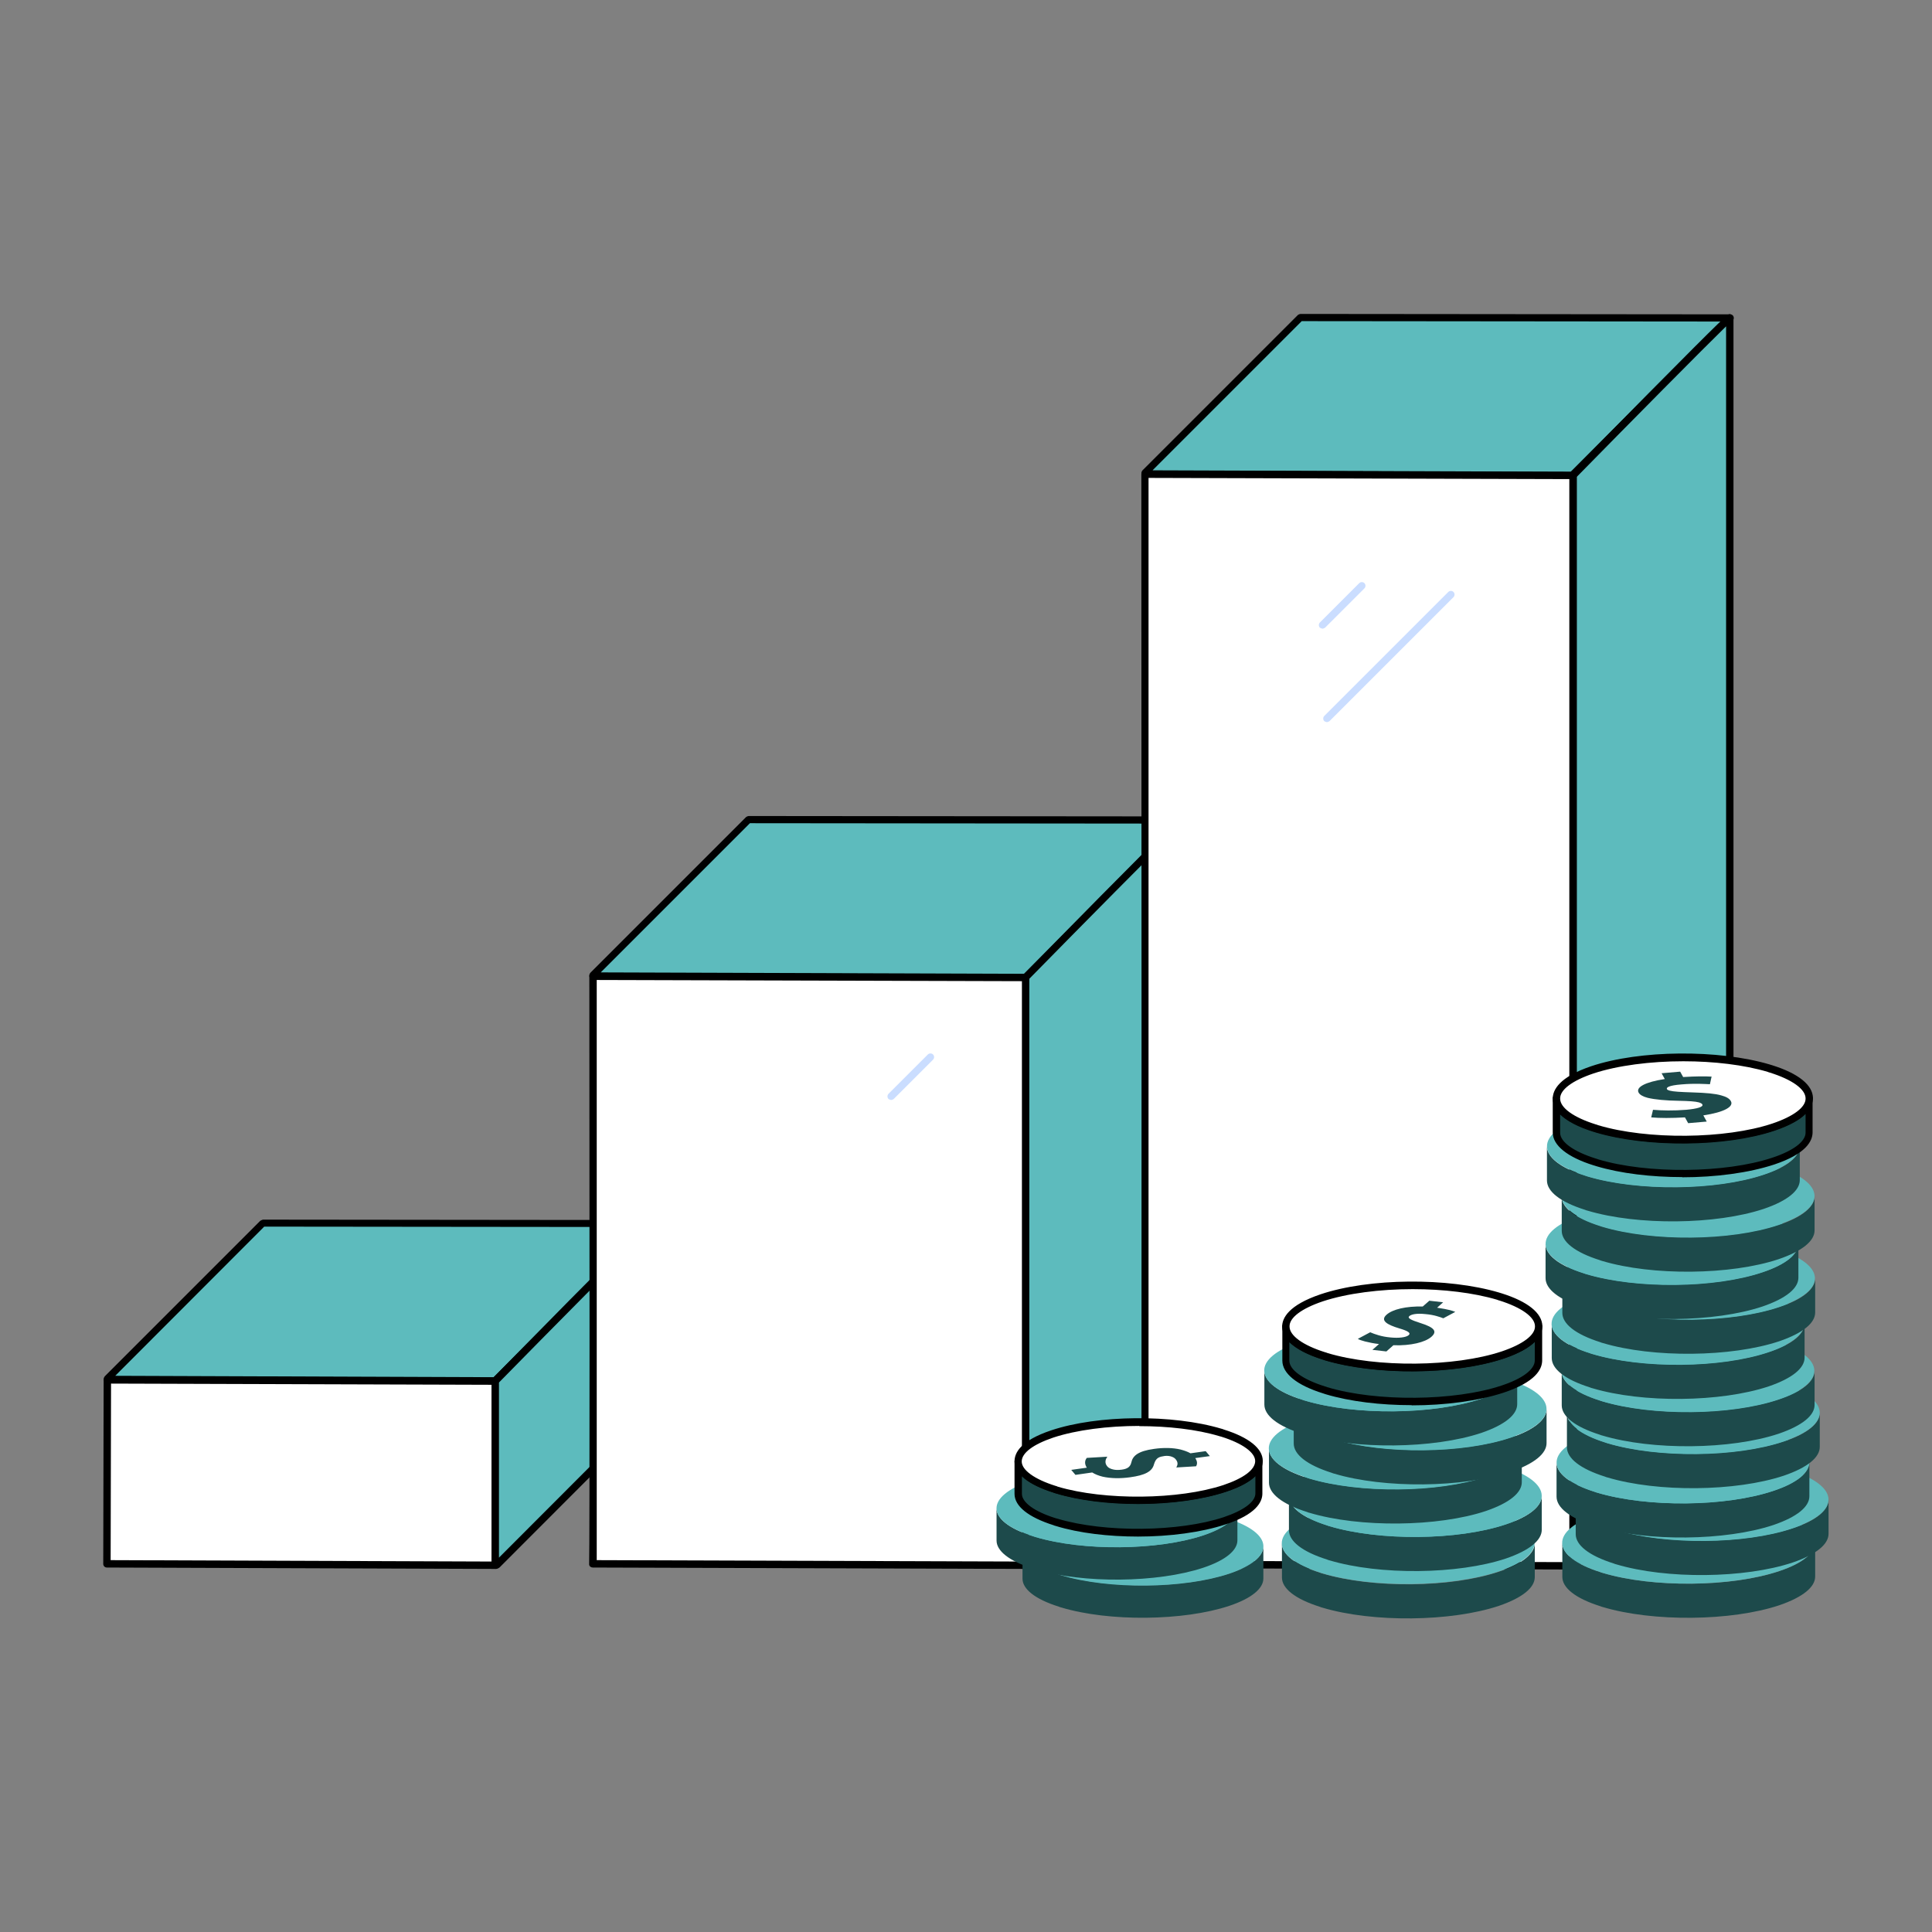 <svg xmlns="http://www.w3.org/2000/svg" id="Capa_2" data-name="Capa 2" viewBox="0 0 96.74 96.74"><rect x="0" y="0" width="96.74" height="96.74" fill="#808080" stroke="none"/><defs><style>      .cls-1 {        fill: none;      }      .cls-1, .cls-2, .cls-3, .cls-4, .cls-5, .cls-6 {        stroke-width: 0px;      }      .cls-3 {        fill: #5dbbbd;      }      .cls-4 {        fill: #1d4a4b;      }      .cls-5 {        fill: #caddff;      }      .cls-6 {        fill: #fff;      }    </style></defs><g id="Capa_1-2" data-name="Capa 1"><g><rect class="cls-1" width="96.74" height="96.74"></rect><g><g><g><g><path class="cls-3" d="M32.63,61.32l-7.82,7.82s-.01,0-.02,0l-19.38-.07s-.04-.04-.02-.06l7.77-7.77s.01,0,.02,0l19.43.02s.04.04.02.06Z"></path><path class="cls-2" d="M24.78,69.34h0l-19.37-.07c-.09,0-.17-.05-.2-.13-.03-.08-.02-.17.05-.24l7.77-7.77s.1-.06.15-.06l19.43.02c.09,0,.17.05.2.13.03.08.02.17-.05.24l-7.82,7.82s-.1.06-.15.06ZM24.67,69.01s0,0,0,0h0ZM24.78,68.97h0s0,0,0,0ZM5.77,68.89l18.95.07,7.52-7.52-19.01-.02-7.46,7.47Z"></path></g><g><path class="cls-3" d="M32.64,61.27v9.32l-7.77,7.78s-.08,0-.08-.03v-9.18s7.74-7.88,7.85-7.88Z"></path><path class="cls-2" d="M24.84,78.56s-.06,0-.09-.02c-.09-.04-.14-.12-.14-.21v-9.18s.02-.09.05-.13c.02-.02,1.96-1.99,3.88-3.94,3.95-3.99,3.99-3.99,4.09-4,.05,0,.1.02.14.05.04.03.06.08.06.13v9.32s-.02.1-.05.13l-7.77,7.78s-.1.07-.16.07ZM24.98,69.23v8.77l7.48-7.49v-8.82c-1.07,1.04-4.86,4.87-7.48,7.54Z"></path></g><g><path class="cls-6" d="M24.79,78.37l-19.44-.07.02-9.21,19.42.06s0,9.25,0,9.22Z"></path><path class="cls-2" d="M24.79,78.56h0l-19.44-.07c-.1,0-.18-.08-.18-.18l.02-9.21s.02-.1.05-.13c.03-.03.08-.05.13-.05h0l19.42.06c.1,0,.18.08.18.18v9.22s-.02.1-.05.13c-.03.03-.08.05-.13.05ZM5.54,78.12l19.07.07v-8.85l-19.05-.06-.02,8.84Z"></path></g></g><g><g><g><path class="cls-3" d="M59.17,41.13l-7.82,7.82-21.65-.07s-.03-.03-.02-.04l7.79-7.79,21.67.02s.06.05.03.07Z"></path><path class="cls-2" d="M51.36,49.13h0l-21.65-.07c-.08,0-.16-.05-.19-.13-.03-.08-.01-.17.05-.23l7.79-7.79s.08-.05.13-.05l21.67.02c.09,0,.17.06.21.14.04.09.02.18-.05.25l-7.82,7.82s-.08.05-.13.05ZM30.09,48.69l21.19.07,7.52-7.52-21.25-.02-7.46,7.46ZM29.71,48.69h0,0Z"></path></g><g><path class="cls-3" d="M59.21,41.06v29.46l-7.79,7.8s-.06,0-.06-.02v-29.35s7.74-7.88,7.85-7.88Z"></path><path class="cls-2" d="M51.39,78.52s-.06,0-.08-.02c-.08-.03-.14-.11-.14-.2v-29.35s.02-.09.05-.13c.02-.02,1.96-1.99,3.88-3.94,3.95-3.99,3.99-3.99,4.09-4,.05,0,.1.02.14.05.04.03.06.08.06.13v29.46s-.02.1-.05.13l-7.79,7.8s-.1.06-.15.06ZM51.29,78.19s0,0,0,0h0ZM51.54,49.02v28.91l7.48-7.49v-28.97c-1.07,1.04-4.86,4.87-7.48,7.54Z"></path></g><g><path class="cls-6" d="M51.36,78.37l-21.68-.07s.02-29.41.02-29.41l21.66.06s0,29.45,0,29.43Z"></path><path class="cls-2" d="M51.36,78.56h0l-21.68-.07c-.09,0-.17-.06-.18-.15,0-.02,0-.04,0-.06.03-.59.02-19.45.01-29.38,0-.05.02-.1.05-.13.03-.03.08-.05.13-.05h0l21.66.06c.1,0,.18.08.18.18v29.43s-.02.1-.05.13c-.03.03-.08.05-.13.05ZM29.87,78.12l21.3.07v-29.06l-21.29-.06c0,1.18,0,7.85,0,14.51,0,3.68,0,7.35,0,10.11,0,1.38,0,2.53,0,3.33,0,.4,0,.72,0,.94,0,.06,0,.1,0,.15Z"></path></g></g><path class="cls-5" d="M44.62,55.08s-.09-.02-.13-.05c-.07-.07-.07-.19,0-.26l1.97-1.97c.07-.07.19-.07.26,0s.07.19,0,.26l-1.97,1.97s-.08.05-.13.05Z"></path></g><g><g><g><path class="cls-3" d="M86.62,15.91l-7.89,7.89-21.36-.07s-.05-.04-.02-.06l7.77-7.77,21.51.02Z"></path><path class="cls-2" d="M78.73,23.99h0l-21.36-.07c-.09,0-.17-.05-.2-.14-.03-.08-.02-.18.05-.24l7.77-7.77s.08-.05.13-.05l21.51.02c.07,0,.14.05.17.11.03.07.01.15-.04.2l-7.89,7.89s-.08.05-.13.05ZM57.72,23.55l20.93.07,7.52-7.52-20.99-.02-7.46,7.46Z"></path></g><g><path class="cls-3" d="M86.62,15.92v54.69l-7.77,7.78s-.08,0-.08-.03V23.8s7.74-7.88,7.85-7.88Z"></path><path class="cls-2" d="M78.81,78.59s-.06,0-.09-.02c-.09-.04-.14-.12-.14-.21V23.8s.02-.09.05-.13c.02-.02,1.96-1.99,3.88-3.94,3.95-3.99,3.99-3.99,4.09-4,.05,0,.1.02.14.05.04.03.06.08.06.13v54.69s-.02.1-.05.13l-7.77,7.78s-.1.07-.16.07ZM78.95,23.88v54.15l7.48-7.49V16.34c-1.07,1.04-4.86,4.87-7.48,7.54Z"></path></g><g><path class="cls-6" d="M78.77,78.4l-21.45-.07s.02-54.58.02-54.58l21.44.06s0,54.63,0,54.6Z"></path><path class="cls-2" d="M78.77,78.59h0l-21.45-.07c-.09,0-.17-.06-.18-.15,0-.02,0-.04,0-.06.04-.91.01-54.02.01-54.56,0-.05.02-.1.05-.13.03-.03.08-.05.13-.05h0l21.44.06c.1,0,.18.08.18.18v54.6s-.02.1-.05.13c-.03.03-.08.05-.13.05ZM57.5,78.15l21.08.07V23.99l-21.07-.06c0,1.67,0,14.38,0,27.1,0,6.82,0,13.64,0,18.76,0,2.56,0,4.69,0,6.19,0,.75,0,1.33,0,1.74,0,.19,0,.33,0,.43Z"></path></g></g><path class="cls-5" d="M66.44,36.16s-.09-.02-.13-.05c-.07-.07-.07-.19,0-.26l6.21-6.21c.07-.07.19-.07.26,0,.07.07.07.19,0,.26l-6.21,6.21s-.08.05-.13.05Z"></path><path class="cls-5" d="M66.22,31.48s-.09-.02-.13-.05c-.07-.07-.07-.19,0-.26l1.97-1.97c.07-.07.19-.07.26,0,.07.07.07.19,0,.26l-1.97,1.97s-.08.05-.13.05Z"></path></g></g><g><g><g><path class="cls-4" d="M63.26,77.42v1.62c0,.49-.57.99-1.71,1.37-2.29.76-6.02.8-8.41.08-.04-.01-.08-.02-.12-.04-1.21-.38-1.82-.89-1.82-1.4v-1.62c0,.51.61,1.02,1.82,1.4.04.01.08.02.12.04,2.39.71,6.13.68,8.41-.08,1.14-.38,1.71-.88,1.71-1.37Z"></path><path class="cls-3" d="M61.32,75.99s.08.02.12.04c2.39.75,2.43,1.99.11,2.77-2.29.76-6.02.8-8.41.08-.04-.01-.08-.02-.12-.04-2.39-.75-2.43-1.99-.11-2.77,2.29-.76,6.02-.8,8.41-.08Z"></path></g><g><path class="cls-4" d="M61.96,75.51v1.62c0,.49-.57.99-1.71,1.37-2.29.76-6.02.8-8.41.08-.04-.01-.08-.02-.12-.04-1.21-.38-1.82-.89-1.82-1.4v-1.62c0,.51.61,1.02,1.82,1.4.04.01.08.02.12.04,2.39.71,6.13.68,8.41-.08,1.14-.38,1.71-.88,1.71-1.37Z"></path><path class="cls-3" d="M60.02,74.07s.08.02.12.04c2.39.75,2.43,1.99.11,2.77-2.29.76-6.02.8-8.41.08-.04-.01-.08-.02-.12-.04-2.39-.75-2.43-1.99-.11-2.77,2.29-.76,6.02-.8,8.41-.08Z"></path></g><g><g><path class="cls-4" d="M63.05,73.16v1.62c0,.49-.57.99-1.71,1.37-2.29.76-6.02.8-8.41.08-.04-.01-.08-.02-.12-.04-1.21-.38-1.82-.89-1.82-1.4v-1.62c0,.51.61,1.02,1.82,1.4.04.01.08.02.12.04,2.39.71,6.13.68,8.41-.08,1.14-.38,1.71-.88,1.71-1.37Z"></path><path class="cls-2" d="M56.99,76.94c-1.47,0-2.95-.17-4.12-.53-.04-.01-.08-.02-.12-.04-1.26-.4-1.95-.95-1.95-1.57v-1.62c0-.1.08-.18.18-.18h0c.1,0,.18.08.18.18,0,.43.63.89,1.69,1.22.04.01.08.02.11.04,2.35.7,6.07.66,8.3-.08,1.01-.34,1.59-.77,1.59-1.19,0-.1.08-.18.18-.18h0c.1,0,.18.08.18.18h0s0,1.62,0,1.62c0,.42-.32,1.04-1.84,1.54-1.21.4-2.81.61-4.4.61ZM51.17,73.93v.87c0,.43.63.89,1.69,1.22.04.01.08.02.11.03,2.35.7,6.07.66,8.3-.08,1.01-.34,1.59-.77,1.59-1.19v-.87c-.27.26-.73.54-1.47.78-2.33.78-6.08.81-8.53.08-.04-.01-.08-.02-.12-.04-.72-.23-1.26-.51-1.58-.82Z"></path></g><g><path class="cls-6" d="M61.11,71.73s.08.02.12.04c2.39.75,2.43,1.99.11,2.77-2.29.76-6.02.8-8.41.08-.04-.01-.08-.02-.12-.04-2.39-.75-2.43-1.99-.11-2.77,2.29-.76,6.02-.8,8.41-.08Z"></path><path class="cls-2" d="M56.99,75.31c-1.47,0-2.95-.17-4.12-.53-.04-.01-.08-.02-.12-.04-1.25-.39-1.95-.95-1.95-1.57,0-.43.31-1.04,1.84-1.55,2.33-.78,6.08-.81,8.52-.08.04.01.08.02.12.04,1.25.39,1.95.95,1.95,1.57,0,.43-.31,1.04-1.84,1.55-1.21.4-2.81.61-4.4.61ZM57.04,71.4c-1.56,0-3.13.2-4.29.58-1.01.34-1.59.77-1.59,1.2,0,.43.64.89,1.69,1.22.04.01.08.02.11.04,2.35.7,6.07.66,8.3-.08,1.01-.34,1.59-.77,1.59-1.2,0-.43-.64-.89-1.69-1.22-.04-.01-.08-.02-.11-.03-1.13-.34-2.57-.5-4.01-.5Z"></path></g><path class="cls-4" d="M60.37,72.66l.21.25-.73.1c.12.18.1.31.04.41l-.99.06c.04-.08.13-.22-.03-.41-.06-.08-.16-.12-.26-.15-.12-.03-.26-.03-.38,0-.27.04-.37.15-.45.41-.09.35-.45.54-1.19.64-.49.07-.98.06-1.38-.03-.2-.05-.38-.12-.52-.21l-.84.12-.21-.25.78-.11c-.12-.18-.11-.36,0-.49l1.03-.06c-.1.13-.15.31-.01.48.06.08.17.13.3.16.12.03.26.03.42.01.31-.04.44-.15.49-.37.07-.32.33-.56,1.13-.67.48-.07.95-.06,1.33.03.19.05.36.11.5.19l.78-.11Z"></path></g></g><g><g><path class="cls-4" d="M76.85,77.26v1.71c0,.52-.6,1.03-1.8,1.44-2.4.8-6.32.84-8.83.09-.04-.01-.08-.02-.12-.04-1.27-.4-1.91-.93-1.91-1.47v-1.71c0,.53.64,1.07,1.91,1.47.04.01.08.03.12.04,2.51.75,6.43.72,8.83-.09,1.2-.4,1.8-.92,1.8-1.44Z"></path><path class="cls-3" d="M74.81,75.75s.08.02.12.04c2.5.79,2.55,2.09.11,2.9-2.4.8-6.32.84-8.83.09-.04-.01-.08-.02-.12-.04-2.5-.79-2.55-2.09-.11-2.9,2.4-.8,6.32-.84,8.83-.09Z"></path></g><g><path class="cls-4" d="M77.2,74.89v1.71c0,.52-.6,1.03-1.8,1.44-2.4.8-6.32.84-8.83.09-.04-.01-.08-.02-.12-.04-1.27-.4-1.91-.93-1.91-1.47v-1.71c0,.53.64,1.07,1.91,1.47.04.01.08.03.12.04,2.51.75,6.43.72,8.83-.09,1.2-.4,1.8-.92,1.8-1.44Z"></path><path class="cls-3" d="M75.17,73.39s.08.02.12.04c2.5.79,2.55,2.09.11,2.9-2.4.8-6.32.84-8.83.09-.04-.01-.08-.02-.12-.04-2.5-.79-2.55-2.09-.11-2.9,2.4-.8,6.32-.84,8.83-.09Z"></path></g><g><path class="cls-4" d="M76.2,72.51v1.71c0,.52-.6,1.03-1.8,1.44-2.4.8-6.32.84-8.83.09-.04-.01-.08-.02-.12-.04-1.27-.4-1.91-.93-1.91-1.47v-1.71c0,.53.64,1.07,1.91,1.47.04.01.08.03.12.04,2.51.75,6.43.72,8.83-.09,1.2-.4,1.8-.92,1.8-1.44Z"></path><path class="cls-3" d="M74.16,71s.08.02.12.04c2.5.79,2.55,2.09.11,2.9-2.4.8-6.32.84-8.83.09-.04-.01-.08-.02-.12-.04-2.5-.79-2.55-2.09-.11-2.9,2.4-.8,6.32-.84,8.83-.09Z"></path></g><g><path class="cls-4" d="M77.44,70.55v1.71c0,.52-.6,1.03-1.8,1.44-2.4.8-6.32.84-8.83.09-.04-.01-.08-.02-.12-.04-1.27-.4-1.91-.93-1.91-1.47v-1.71c0,.53.64,1.07,1.91,1.47.04.01.08.03.12.04,2.51.75,6.43.72,8.83-.09,1.2-.4,1.8-.92,1.8-1.44Z"></path><path class="cls-3" d="M75.41,69.04s.08.02.12.04c2.5.79,2.55,2.09.11,2.9-2.4.8-6.32.84-8.83.09-.04-.01-.08-.02-.12-.04-2.5-.79-2.55-2.09-.11-2.9,2.4-.8,6.32-.84,8.83-.09Z"></path></g><g><path class="cls-4" d="M75.97,68.6v1.71c0,.52-.6,1.03-1.8,1.44-2.4.8-6.32.84-8.83.09-.04-.01-.08-.02-.12-.04-1.27-.4-1.91-.93-1.91-1.47v-1.71c0,.53.64,1.07,1.91,1.47.04.01.08.03.12.04,2.51.75,6.43.72,8.83-.09,1.2-.4,1.8-.92,1.8-1.44Z"></path><path class="cls-3" d="M73.93,67.1s.08.02.12.04c2.5.79,2.55,2.09.11,2.9-2.4.8-6.32.84-8.83.09-.04-.01-.08-.02-.12-.04-2.5-.79-2.55-2.09-.11-2.9,2.4-.8,6.32-.84,8.83-.09Z"></path></g><g><g><path class="cls-4" d="M77.04,66.41v1.71c0,.52-.6,1.03-1.8,1.44-2.4.8-6.32.84-8.83.09-.04-.01-.08-.02-.12-.04-1.27-.4-1.91-.93-1.91-1.47v-1.71c0,.53.64,1.07,1.91,1.47.04.01.08.03.12.04,2.51.75,6.43.72,8.83-.09,1.2-.4,1.8-.92,1.8-1.44Z"></path><path class="cls-2" d="M70.69,70.36c-1.55,0-3.09-.18-4.32-.55-.04-.01-.08-.03-.12-.04-1.32-.41-2.04-1-2.04-1.64v-1.71h0c0-.1.08-.18.18-.18h0c.1,0,.18.08.18.18,0,.46.67.94,1.78,1.29.04.01.08.02.12.04,2.46.74,6.38.7,8.72-.08,1.06-.35,1.67-.81,1.67-1.26,0-.1.08-.18.18-.18h0c.1,0,.18.08.18.18h0s0,1.71,0,1.71c0,.44-.33,1.08-1.92,1.61-1.27.42-2.94.64-4.62.64ZM64.56,67.19v.94c0,.46.67.94,1.78,1.29.04.01.08.02.12.04,2.46.74,6.38.7,8.72-.08,1.06-.35,1.67-.81,1.67-1.26v-.93c-.28.28-.76.57-1.56.84-2.44.82-6.37.85-8.94.09-.04-.01-.08-.03-.12-.04-.77-.24-1.33-.54-1.67-.87Z"></path></g><g><path class="cls-6" d="M75.01,64.9s.08.02.12.04c2.5.79,2.55,2.09.11,2.9-2.4.8-6.32.84-8.83.09-.04-.01-.08-.02-.12-.04-2.5-.79-2.55-2.09-.11-2.9,2.4-.8,6.32-.84,8.83-.09Z"></path><path class="cls-2" d="M70.68,68.66c-1.55,0-3.09-.18-4.32-.55-.04-.01-.08-.03-.12-.04-1.31-.41-2.03-.99-2.04-1.64,0-.44.33-1.08,1.92-1.62,2.44-.82,6.37-.85,8.94-.09.04.01.08.03.13.04,1.31.41,2.03.99,2.04,1.64,0,.44-.33,1.08-1.92,1.62-1.27.42-2.94.64-4.62.64ZM70.74,64.55c-1.64,0-3.29.21-4.5.61-1.07.36-1.68.82-1.67,1.26,0,.46.67.94,1.78,1.29.04.01.08.02.12.04,2.46.74,6.38.7,8.72-.08,1.07-.36,1.68-.82,1.67-1.26,0-.46-.67-.94-1.78-1.29-.04-.01-.08-.02-.12-.04-1.18-.35-2.7-.53-4.21-.53Z"></path></g><path class="cls-4" d="M72.26,65.21l-.3.27c.27.04.48.08.64.12.11.03.2.06.27.09l-.6.32c-.08-.03-.18-.07-.33-.11-.14-.04-.33-.08-.57-.1-.46-.05-.71.02-.8.1-.11.1.06.19.56.35.7.22.85.42.54.69-.31.27-1.02.45-1.9.42l-.35.31-.7-.08.33-.29c-.26-.03-.5-.08-.7-.13-.15-.04-.28-.08-.36-.13l.62-.33c.11.05.25.1.42.15.17.05.37.09.6.11.4.04.76,0,.9-.11.13-.11-.01-.21-.45-.34-.64-.19-.98-.4-.65-.69.3-.27.98-.43,1.81-.41l.33-.29.7.08Z"></path></g></g><g><g><path class="cls-4" d="M90.89,77.23v1.71c0,.52-.6,1.03-1.8,1.44-2.4.8-6.32.84-8.83.09-.04-.01-.08-.02-.12-.04-1.27-.4-1.91-.93-1.91-1.47v-1.71c0,.53.64,1.07,1.91,1.47.04.01.08.03.12.04,2.51.75,6.43.72,8.83-.09,1.2-.4,1.8-.92,1.8-1.44Z"></path><path class="cls-3" d="M88.85,75.73s.08.02.12.04c2.5.79,2.55,2.09.11,2.9-2.4.8-6.32.84-8.83.09-.04-.01-.08-.02-.12-.04-2.5-.79-2.55-2.09-.11-2.9,2.4-.8,6.32-.84,8.83-.09Z"></path></g><g><path class="cls-4" d="M91.56,75.09v1.71c0,.52-.6,1.03-1.8,1.44-2.4.8-6.32.84-8.83.09-.04-.01-.08-.02-.12-.04-1.27-.4-1.91-.93-1.91-1.47v-1.71c0,.53.64,1.07,1.91,1.47.04.01.08.03.12.04,2.51.75,6.43.72,8.83-.09,1.2-.4,1.8-.92,1.8-1.44Z"></path><path class="cls-3" d="M89.53,73.58s.08.02.12.04c2.5.79,2.55,2.09.11,2.9-2.4.8-6.32.84-8.83.09-.04-.01-.08-.02-.12-.04-2.5-.79-2.55-2.09-.11-2.9,2.4-.8,6.32-.84,8.83-.09Z"></path></g><g><path class="cls-4" d="M90.6,73.21v1.71c0,.52-.6,1.03-1.8,1.44-2.4.8-6.32.84-8.83.09-.04-.01-.08-.02-.12-.04-1.27-.4-1.91-.93-1.91-1.47v-1.71c0,.53.64,1.07,1.91,1.47.04.01.08.03.12.04,2.51.75,6.43.72,8.83-.09,1.2-.4,1.8-.92,1.8-1.44Z"></path><path class="cls-3" d="M88.57,71.71s.08.02.12.04c2.5.79,2.55,2.09.11,2.9-2.4.8-6.32.84-8.83.09-.04-.01-.08-.02-.12-.04-2.5-.79-2.55-2.09-.11-2.9,2.4-.8,6.32-.84,8.83-.09Z"></path></g><g><path class="cls-4" d="M91.12,70.74v1.71c0,.52-.6,1.03-1.8,1.44-2.4.8-6.32.84-8.83.09-.04-.01-.08-.02-.12-.04-1.27-.4-1.91-.93-1.91-1.47v-1.71c0,.53.64,1.07,1.91,1.47.04.01.08.03.12.04,2.51.75,6.43.72,8.83-.09,1.2-.4,1.8-.92,1.8-1.44Z"></path><path class="cls-3" d="M89.09,69.23s.08.02.12.04c2.5.79,2.55,2.09.11,2.9-2.4.8-6.32.84-8.83.09-.04-.01-.08-.02-.12-.04-2.5-.79-2.55-2.09-.11-2.9,2.4-.8,6.32-.84,8.83-.09Z"></path></g><g><path class="cls-4" d="M90.86,68.64v1.71c0,.52-.6,1.03-1.8,1.44-2.4.8-6.32.84-8.83.09-.04-.01-.08-.02-.12-.04-1.27-.4-1.91-.93-1.91-1.47v-1.71c0,.53.64,1.07,1.91,1.47.04.01.08.03.12.04,2.51.75,6.43.72,8.83-.09,1.2-.4,1.8-.92,1.8-1.44Z"></path><path class="cls-3" d="M88.82,67.13s.08.02.12.04c2.5.79,2.55,2.09.11,2.9-2.4.8-6.32.84-8.83.09-.04-.01-.08-.02-.12-.04-2.5-.79-2.55-2.09-.11-2.9,2.4-.8,6.32-.84,8.83-.09Z"></path></g><g><path class="cls-4" d="M90.36,66.27v1.71c0,.52-.6,1.03-1.8,1.44-2.4.8-6.32.84-8.83.09-.04-.01-.08-.02-.12-.04-1.27-.4-1.91-.93-1.91-1.47v-1.71c0,.53.64,1.07,1.91,1.47.04.01.08.03.12.04,2.51.75,6.43.72,8.83-.09,1.2-.4,1.8-.92,1.8-1.44Z"></path><path class="cls-3" d="M88.32,64.76s.08.02.12.04c2.5.79,2.55,2.09.11,2.9-2.4.8-6.32.84-8.83.09-.04-.01-.08-.02-.12-.04-2.5-.79-2.55-2.09-.11-2.9,2.4-.8,6.32-.84,8.83-.09Z"></path></g><g><path class="cls-4" d="M90.89,64.01v1.71c0,.52-.6,1.03-1.8,1.44-2.4.8-6.32.84-8.83.09-.04-.01-.08-.02-.12-.04-1.27-.4-1.91-.93-1.91-1.47v-1.71c0,.53.64,1.07,1.91,1.47.04.01.08.03.12.04,2.51.75,6.43.72,8.83-.09,1.2-.4,1.8-.92,1.8-1.44Z"></path><path class="cls-3" d="M88.85,62.5s.08.02.12.04c2.5.79,2.55,2.09.11,2.9-2.4.8-6.32.84-8.83.09-.04-.01-.08-.02-.12-.04-2.5-.79-2.55-2.09-.11-2.9,2.4-.8,6.32-.84,8.83-.09Z"></path></g><g><path class="cls-4" d="M90.05,62.27v1.71c0,.52-.6,1.03-1.8,1.44-2.4.8-6.32.84-8.83.09-.04-.01-.08-.02-.12-.04-1.27-.4-1.91-.93-1.91-1.47v-1.71c0,.53.64,1.07,1.91,1.47.04.01.08.03.12.04,2.51.75,6.43.72,8.83-.09,1.2-.4,1.8-.92,1.8-1.44Z"></path><path class="cls-3" d="M88.02,60.76s.08.02.12.04c2.5.79,2.55,2.09.11,2.9-2.4.8-6.32.84-8.83.09-.04-.01-.08-.02-.12-.04-2.5-.79-2.55-2.09-.11-2.9,2.4-.8,6.32-.84,8.83-.09Z"></path></g><g><path class="cls-4" d="M90.86,59.9v1.71c0,.52-.6,1.03-1.8,1.44-2.4.8-6.32.84-8.83.09-.04-.01-.08-.02-.12-.04-1.27-.4-1.91-.93-1.91-1.47v-1.71c0,.53.64,1.07,1.91,1.47.04.01.08.03.12.04,2.51.75,6.43.72,8.83-.09,1.2-.4,1.8-.92,1.8-1.44Z"></path><path class="cls-3" d="M88.83,58.38s.08.02.12.04c2.5.79,2.55,2.09.11,2.9-2.4.8-6.32.84-8.83.09-.04-.01-.08-.02-.12-.04-2.5-.79-2.55-2.09-.11-2.9,2.4-.8,6.32-.84,8.83-.09Z"></path></g><g><path class="cls-4" d="M90.12,57.38v1.71c0,.52-.6,1.03-1.8,1.44-2.4.8-6.32.84-8.83.09-.04-.01-.08-.02-.12-.04-1.27-.4-1.91-.93-1.91-1.47v-1.71c0,.53.64,1.07,1.91,1.47.04.01.08.03.12.04,2.51.75,6.43.72,8.83-.09,1.2-.4,1.8-.92,1.8-1.44Z"></path><path class="cls-3" d="M88.09,55.87s.08.02.12.04c2.5.79,2.55,2.09.11,2.9-2.4.8-6.32.84-8.83.09-.04-.01-.08-.02-.12-.04-2.5-.79-2.55-2.09-.11-2.9,2.4-.8,6.32-.84,8.83-.09Z"></path></g><g><g><path class="cls-4" d="M90.6,54.99v1.71c0,.52-.6,1.03-1.8,1.44-2.4.8-6.32.84-8.83.09-.04-.01-.08-.02-.12-.04-1.27-.4-1.91-.93-1.91-1.47v-1.71c0,.53.64,1.07,1.91,1.47.04.01.08.03.12.04,2.51.75,6.43.72,8.83-.09,1.2-.4,1.8-.92,1.8-1.44Z"></path><path class="cls-2" d="M84.24,58.94c-1.55,0-3.09-.18-4.32-.55-.04-.01-.08-.03-.13-.04-1.31-.41-2.04-1-2.04-1.64v-1.71s0,0,0,0c0-.1.08-.18.18-.18h0c.1,0,.18.08.18.18,0,.46.67.94,1.78,1.29.04.01.08.02.12.04,2.46.74,6.38.7,8.72-.08,1.06-.35,1.67-.81,1.67-1.26,0-.1.08-.18.18-.18h0c.1,0,.18.08.18.18h0s0,1.71,0,1.71c0,.44-.33,1.08-1.92,1.61-1.27.42-2.94.64-4.62.64ZM78.12,55.78v.94c0,.46.67.94,1.78,1.29.04.01.08.02.12.04,2.46.74,6.38.7,8.72-.08,1.06-.35,1.67-.81,1.67-1.26v-.93c-.28.28-.76.57-1.56.84-2.44.82-6.37.85-8.94.09-.04-.01-.08-.03-.13-.04-.77-.24-1.33-.54-1.67-.87Z"></path></g><g><path class="cls-6" d="M88.56,53.49s.08.02.12.04c2.5.79,2.55,2.09.11,2.9-2.4.8-6.32.84-8.83.09-.04-.01-.08-.02-.12-.04-2.5-.79-2.55-2.09-.11-2.9,2.4-.8,6.32-.84,8.83-.09Z"></path><path class="cls-2" d="M84.24,57.24c-1.55,0-3.09-.18-4.32-.55-.04-.01-.08-.03-.13-.04-1.31-.41-2.03-.99-2.04-1.64,0-.44.33-1.08,1.92-1.62,2.44-.82,6.37-.85,8.94-.09.04.01.08.03.13.04,1.31.41,2.03.99,2.04,1.64,0,.44-.33,1.08-1.92,1.62-1.27.42-2.94.64-4.62.64ZM84.29,53.14c-1.64,0-3.29.21-4.5.61-1.07.36-1.68.82-1.67,1.26,0,.46.67.94,1.78,1.29.04.01.08.02.12.04,2.46.74,6.38.7,8.72-.08,1.07-.36,1.68-.82,1.67-1.26,0-.46-.67-.94-1.78-1.29-.04-.01-.08-.02-.12-.04-1.18-.35-2.7-.53-4.21-.53Z"></path></g><path class="cls-4" d="M85.7,53.92l-.08.37c-.27-.01-.74-.05-1.43.01-.62.05-.77.15-.72.24.02.03.06.05.13.07.18.05.54.07,1.16.09.66.02,1.12.06,1.43.15.26.07.41.16.48.29.15.27-.32.55-1.38.71l.17.31-.93.08-.16-.29c-.64.04-1.29.04-1.69,0l.09-.38c.44.04,1.04.05,1.66,0,.54-.05.88-.14.81-.27-.02-.04-.08-.07-.17-.1-.18-.05-.5-.07-.99-.08-.66-.01-1.21-.06-1.58-.15-.23-.06-.39-.15-.45-.26-.15-.27.33-.53,1.31-.68l-.16-.29.93-.08.15.27c.64-.04,1.1-.04,1.44-.02Z"></path></g></g></g></g></g></g></svg>